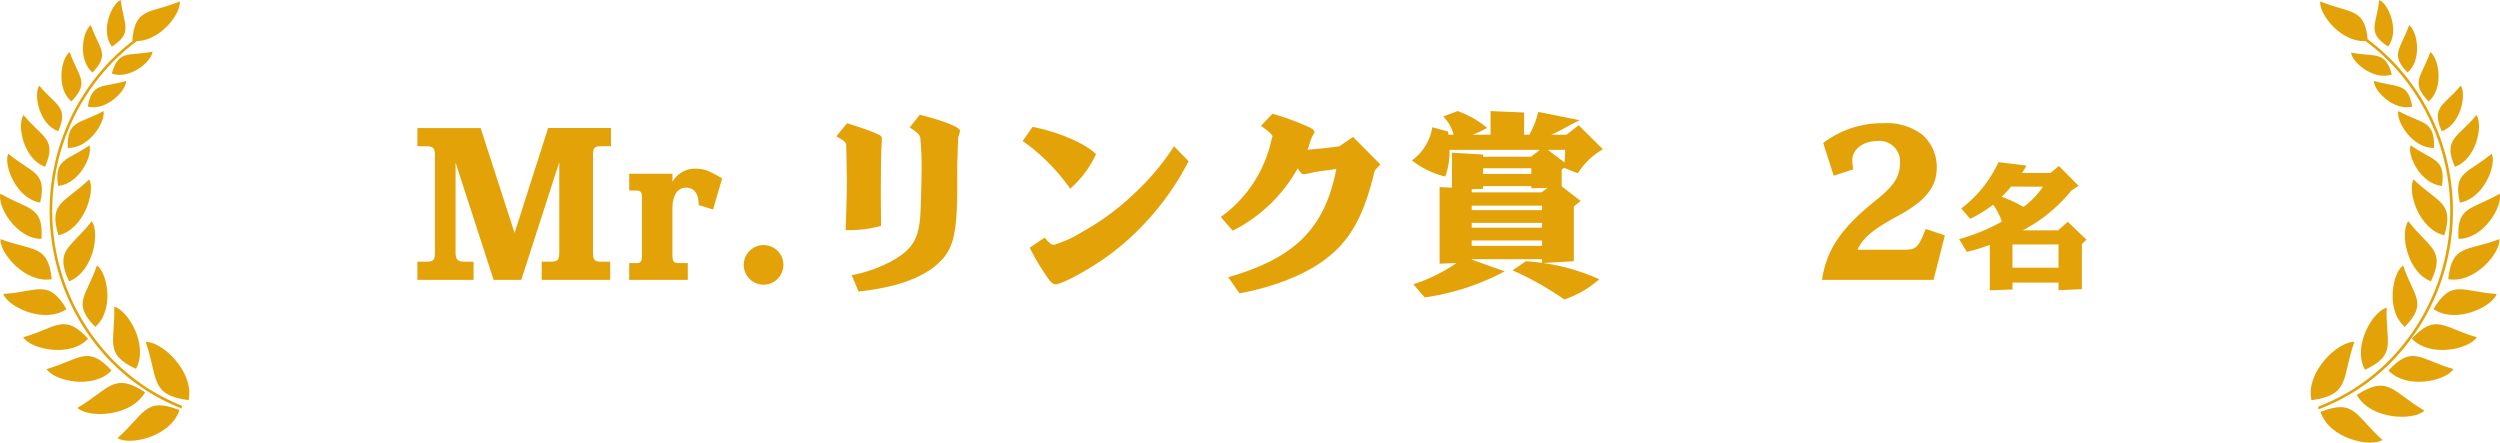 <svg xmlns="http://www.w3.org/2000/svg" width="321.617" height="56.941" viewBox="0 0 321.617 56.941">
  <g id="prize-ttl-link" transform="translate(-288 -3323)">
    <path id="パス_8117" data-name="パス 8117" d="M-107.306,0h7.228V-2.34h-1.248c-.78,0-1.066-.312-1.066-1.17V-15.08L-97.5,0h3.562l4.888-15.132V-3.614c0,1.092-.182,1.274-1.222,1.274h-1.04V0H-82.5V-2.34h-1.2c-.832,0-1.014-.234-1.014-1.274V-15.99c0-.988.182-1.2,1.092-1.2H-82.4v-2.34h-8.086L-94.8-6.032l-4.368-13.494h-8.138v2.34h1.144c.884,0,1.118.26,1.118,1.2V-3.51c0,.936-.208,1.17-1.04,1.17h-1.222Zm27.248,0h7.54V-2.158h-1.144c-.65,0-.832-.208-.832-1.014V-9.178c0-1.664.65-2.678,1.742-2.678,1.066,0,1.638.78,1.638,2.236l1.846.572,1.17-4C-69.762-14.04-70.464-14.3-71.5-14.3a3.33,3.33,0,0,0-2.99,1.69v-1.04h-5.564v2.158h.806c.65,0,.832.182.832.832v7.488c0,.78-.156,1.014-.65,1.014h-.988Zm17.342-4.472a2.542,2.542,0,0,0-2.6,2.522A2.541,2.541,0,0,0-62.768.624,2.552,2.552,0,0,0-60.22-1.924,2.542,2.542,0,0,0-62.716-4.472Zm9.308-13.988c1.04.572,1.274.806,1.274,1.17l.026,1.248c.052,3.094.052,3.094.052,3.432,0,1.3-.052,3.3-.156,6.214a15.384,15.384,0,0,0,4.55-.546v-1.04l-.026-3.224.026-3.51c.026-1.092.026-1.82.052-2.106.052-1.04.052-1.04.052-1.3,0-.364-.13-.468-.832-.754-.988-.416-1.976-.754-3.64-1.274ZM-43.97-19.6c.936.6,1.222.884,1.352,1.248a37.664,37.664,0,0,1,.182,4c0,1.118-.1,4.81-.156,5.824-.182,3.3-1.04,4.68-3.874,6.214A17.913,17.913,0,0,1-51.432-.6l.884,2.106C-46.362,1.04-43.4.13-41.214-1.378c3.016-2.236,3.458-4,3.354-13.156l.078-2.548c.026-.754.052-1.248.078-1.352a2.863,2.863,0,0,0,.208-.728c0-.468-1.924-1.248-5.174-2.08Zm14.534,1.742a24.893,24.893,0,0,1,6.11,6.136A13.39,13.39,0,0,0-20-16.172c-1.4-1.378-4.758-2.834-8.164-3.51Zm19.474.676a31.67,31.67,0,0,1-5.044,6.006,32.069,32.069,0,0,1-6.786,5.018A14.826,14.826,0,0,1-25.432-4.5c-.286,0-.6-.234-1.17-.936l-1.924,1.3a27.092,27.092,0,0,0,1.9,3.276C-25.874.286-25.614.572-25.2.572c.884,0,4.654-2.08,7.15-3.952A35.054,35.054,0,0,0-8.09-15.262ZM-1.538,1.742C2.96.91,7.094-.754,9.616-2.73c3.146-2.418,4.862-5.538,6.24-11.336l.728-.78-3.51-3.536-1.768,1.2c-1.352.182-1.4.208-4.108.442a7.7,7.7,0,0,0,.312-.884,5.787,5.787,0,0,1,.338-.884c.26-.416.26-.416.26-.52,0-.234-.338-.468-1.014-.754A33.678,33.678,0,0,0,2.7-21.372l-1.482,1.56c.962.676,1.482,1.17,1.482,1.352a1.06,1.06,0,0,1-.052.182c-.026.052-.052.182-.1.364a16.5,16.5,0,0,1-6.5,9.828l1.534,1.768A19.719,19.719,0,0,0,5.95-14.352c.468.7.52.754.806.754a.8.8,0,0,0,.26-.026l.858-.182c.156-.052.988-.182,1.846-.286.39-.052.806-.1,1.2-.182C9.434-6.63,5.612-2.808-2.994-.338Zm24.8-21.372a6.505,6.505,0,0,1-2.626,4.264,11.2,11.2,0,0,0,4.29,2.08,9.12,9.12,0,0,0,.546-3.432H37.1l-1.144.884H29.792v-.286l-4-.234v4.5L24.2-11.934V-2.08l2.184-.078A21.9,21.9,0,0,1,20.822.572l1.456,1.69a31.08,31.08,0,0,0,10.3-3.354L28.336-2.6v-.052h9.048v.494l4.082-.234V-9.438l.884-.7-2.444-1.9V-14.17l.312-.234,1.768.7A9.2,9.2,0,0,1,45.21-16.8L42.09-19.89l-1.56,1.222H38.554c.416-.182.832-.39.962-.442.156-.078.754-.416,1.638-.884.286-.13.6-.312,1.066-.546l-5.33-1.066a11.336,11.336,0,0,1-1.144,2.938H35.07v-2.86l-4.316-.182v3.042h-2.34a12.047,12.047,0,0,0,1.9-.884,12.4,12.4,0,0,0-3.8-2.158l-1.846.7A5.085,5.085,0,0,1,26-18.668h-.65l-.078-.416Zm5.07,15.262v-.7h9.048v.7Zm0-2.34v-.624h9.048v.624Zm0-2.262v-.572h9.048v.572Zm0-2.288v-.416l1.456-.026v-.364h6.214v.286l2.08-.052-.754.572Zm1.456-2.366v-.728h6.214v.728Zm8.346-3.094h2.21a11.882,11.882,0,0,1-.078,1.612Zm-4.55,15.5a39.668,39.668,0,0,1,6.656,3.744,12.944,12.944,0,0,0,4.5-2.6A26.863,26.863,0,0,0,35.3-2.392ZM87.746,0,89.2-5.72l-2.47-.832c-.91,2.366-1.222,2.678-2.678,2.678H77.97c.7-1.56,2-2.626,5.278-4.394,3.536-1.95,4.914-3.692,4.914-6.24a5.6,5.6,0,0,0-1.82-4.134,7.51,7.51,0,0,0-5.018-1.508A12.44,12.44,0,0,0,73.55-17.6L74.9-13.39l2.522-.832a6.913,6.913,0,0,1-.13-1.17c0-1.4,1.4-2.47,3.25-2.47a2.631,2.631,0,0,1,2.886,2.808c0,1.716-.728,2.886-2.86,4.628C75.89-6.708,74.018-4,73.394,0Zm4.282-3.6a21.975,21.975,0,0,0,2.952-.9V1.35L97.9,1.242V.36h5.922v.972l3.006-.126v-5.8l.594-.576-2.412-2.3-1.242,1.1H99.228a19.947,19.947,0,0,0,6.264-5.13l.918-.594-2.538-2.556-1.08.9H99.12a7.057,7.057,0,0,0,.576-.954l-3.6-.432A15.731,15.731,0,0,1,91.308-9.18L92.46-7.848a17.175,17.175,0,0,0,2.952-1.818,7.638,7.638,0,0,1,1.116,2.178,24.992,24.992,0,0,1-5.49,2.25Zm9.792-8.388a10.684,10.684,0,0,1-2.5,2.61,17.644,17.644,0,0,0-2.808-1.314,14.106,14.106,0,0,0,1.206-1.3ZM97.9-1.566V-4.554h5.922v2.988Z" transform="translate(449 3359)" fill="#e3a308"/>
    <g id="グループ_71" data-name="グループ 71" transform="translate(585.263 3323)">
      <path id="パス_45" data-name="パス 45" d="M284.146,500.715c4.2-1.938,2.627-3.5,2.8-7.994C285.162,493.175,282.483,497.679,284.146,500.715Z" transform="translate(-277.165 -453.148)" fill="#e3a308"/>
      <path id="パス_46" data-name="パス 46" d="M288.185,412.684c0,1.294,2.589,3.906,4.946,3.308C292.552,412.793,291.212,413.59,288.185,412.684Z" transform="translate(-280.064 -402.276)" fill="#e3a308"/>
      <path id="パス_47" data-name="パス 47" d="M280.165,402.685c.12,1.287,2.952,3.639,5.241,2.818C284.522,402.375,283.265,403.3,280.165,402.685Z" transform="translate(-274.967 -395.921)" fill="#e3a308"/>
      <path id="パス_48" data-name="パス 48" d="M265.992,512.324c5.044-.683,3.89-2.834,5.52-7.5C269.489,504.723,265.222,508.6,265.992,512.324Z" transform="translate(-265.9 -460.837)" fill="#e3a308"/>
      <path id="パス_49" data-name="パス 49" d="M315.818,431.385c2.784-.977,3.652-5.358,2.78-6.663C316.147,427.669,314.258,427.762,315.818,431.385Z" transform="translate(-297.267 -409.928)" fill="#e3a308"/>
      <path id="パス_50" data-name="パス 50" d="M298.139,393c-1.059,3.063-2.525,3.7-.209,6.1C299.84,397.5,299.218,393.774,298.139,393Z" transform="translate(-285.475 -389.767)" fill="#e3a308"/>
      <path id="パス_51" data-name="パス 51" d="M305.505,402.484c-1.1,3.194-2.633,3.859-.218,6.361C307.279,407.172,306.63,403.289,305.505,402.484Z" transform="translate(-290.118 -395.793)" fill="#e3a308"/>
      <path id="パス_52" data-name="パス 52" d="M296.792,423.329c-.306,1.4,1.9,4.84,4.592,4.742C301.5,424.466,299.863,425.018,296.792,423.329Z" transform="translate(-285.517 -409.042)" fill="#e3a308"/>
      <path id="パス_53" data-name="パス 53" d="M318.159,444.662c3.036-.472,4.757-4.792,4.112-6.293C319.2,440.921,317.25,440.656,318.159,444.662Z" transform="translate(-298.973 -418.602)" fill="#e3a308"/>
      <path id="パス_54" data-name="パス 54" d="M318.042,458.305c3.214.018,5.709-4.159,5.292-5.816C319.74,454.615,317.768,454.017,318.042,458.305Z" transform="translate(-299.026 -427.576)" fill="#e3a308"/>
      <path id="パス_55" data-name="パス 55" d="M311.277,420.224c2.454-.861,3.22-4.723,2.451-5.873C311.568,416.949,309.9,417.03,311.277,420.224Z" transform="translate(-294.423 -403.336)" fill="#e3a308"/>
      <path id="パス_56" data-name="パス 56" d="M301.81,447.447c-.826,1.583.693,6.434,3.962,7.2C307.094,450.354,304.945,450.482,301.81,447.447Z" transform="translate(-288.584 -424.372)" fill="#e3a308"/>
      <path id="パス_57" data-name="パス 57" d="M301.043,435.415c-.459,1.359,1.35,5.02,4.04,5.22C305.6,437.066,303.908,437.433,301.043,435.415Z" transform="translate(-288.192 -416.724)" fill="#e3a308"/>
      <path id="パス_58" data-name="パス 58" d="M302.5,469.933c1.932-4.09-.23-4.271-2.922-7.746C298.523,463.648,299.344,468.7,302.5,469.933Z" transform="translate(-287.028 -433.74)" fill="#e3a308"/>
      <path id="パス_59" data-name="パス 59" d="M290.178,390.12c1.511-1.985.086-5.483-1.137-6C288.682,387.343,287.391,388.287,290.178,390.12Z" transform="translate(-280.22 -384.122)" fill="#e3a308"/>
      <path id="パス_60" data-name="パス 60" d="M296.382,485.732c3.019-3.089,1.124-3.926-.222-7.9C294.756,478.82,293.92,483.64,296.382,485.732Z" transform="translate(-284.277 -443.683)" fill="#e3a308"/>
      <path id="パス_61" data-name="パス 61" d="M269.383,528.474c1.083,3.407,6.358,4.616,7.969,3.607C273.871,529.006,273.827,526.714,269.383,528.474Z" transform="translate(-268.114 -475.484)" fill="#e3a308"/>
      <path id="パス_62" data-name="パス 62" d="M278.185,430.781a27.8,27.8,0,0,0,0-38.43,26.656,26.656,0,0,0-3.272-2.87c-.371-4.1-2.257-3.28-6.085-4.873-.178,1.661,2.709,5.3,5.807,5.095a26.323,26.323,0,0,1,3.3,2.888,27.458,27.458,0,0,1,0,37.951,25.917,25.917,0,0,1-9.37,6.2l.02.356A26.253,26.253,0,0,0,278.185,430.781Z" transform="translate(-267.596 -384.431)" fill="#e3a308"/>
      <path id="パス_63" data-name="パス 63" d="M314.463,473.692c3.366.59,6.725-3.344,6.584-5.156C316.9,470.125,314.94,469.148,314.463,473.692Z" transform="translate(-296.767 -437.776)" fill="#e3a308"/>
      <path id="パス_64" data-name="パス 64" d="M309.256,488.787c2.814,1.939,7.507-.238,8.133-1.944C312.959,486.56,311.582,484.854,309.256,488.787Z" transform="translate(-293.457 -449.024)" fill="#e3a308"/>
      <path id="パス_65" data-name="パス 65" d="M282.17,521.479c1.769,3.2,7.3,3.352,8.71,2.018C286.775,521.113,286.272,518.825,282.17,521.479Z" transform="translate(-276.241 -470.671)" fill="#e3a308"/>
      <path id="パス_66" data-name="パス 66" d="M301.611,500.439c2.342,2.488,7.388,1.35,8.36-.185C305.7,499.043,304.715,497.086,301.611,500.439Z" transform="translate(-288.598 -456.869)" fill="#e3a308"/>
      <path id="パス_67" data-name="パス 67" d="M293.354,511.668c2.342,2.489,7.388,1.35,8.36-.185C297.443,510.272,296.458,508.314,293.354,511.668Z" transform="translate(-283.35 -464.006)" fill="#e3a308"/>
    </g>
    <g id="グループ_72" data-name="グループ 72" transform="translate(288 3323)">
      <path id="パス_68" data-name="パス 68" d="M205.915,440.635c2.69-.2,4.5-3.861,4.04-5.22C207.089,437.433,205.4,437.066,205.915,440.635Z" transform="translate(-198.452 -416.724)" fill="#e3a308"/>
      <path id="パス_69" data-name="パス 69" d="M214.113,423.329c-3.071,1.689-4.709,1.137-4.592,4.742C212.216,428.169,214.419,424.73,214.113,423.329Z" transform="translate(-200.799 -409.042)" fill="#e3a308"/>
      <path id="パス_70" data-name="パス 70" d="M228.448,500.392c1.662-3.036-1.016-7.54-2.8-7.994C225.821,496.891,224.245,498.454,228.448,500.392Z" transform="translate(-210.957 -452.943)" fill="#e3a308"/>
      <path id="パス_71" data-name="パス 71" d="M205.534,454.645c3.27-.764,4.789-5.615,3.962-7.2C206.362,450.482,204.212,450.354,205.534,454.645Z" transform="translate(-198.016 -424.372)" fill="#e3a308"/>
      <path id="パス_72" data-name="パス 72" d="M221.516,412.684c-3.027.906-4.367.109-4.946,3.308C218.927,416.59,221.52,413.978,221.516,412.684Z" transform="translate(-205.283 -402.276)" fill="#e3a308"/>
      <path id="パス_73" data-name="パス 73" d="M211.614,462.187c-2.692,3.474-4.854,3.656-2.922,7.746C211.844,468.7,212.665,463.648,211.614,462.187Z" transform="translate(-199.805 -433.74)" fill="#e3a308"/>
      <path id="パス_74" data-name="パス 74" d="M216.616,477.83c-1.347,3.976-3.241,4.813-.223,7.9C218.855,483.64,218.02,478.82,216.616,477.83Z" transform="translate(-204.145 -443.683)" fill="#e3a308"/>
      <path id="パス_75" data-name="パス 75" d="M230.312,402.363c-3.1.612-4.357-.311-5.241,2.819C227.36,406,230.192,403.651,230.312,402.363Z" transform="translate(-210.686 -395.716)" fill="#e3a308"/>
      <path id="パス_76" data-name="パス 76" d="M216.1,399.1c2.316-2.4.85-3.038-.209-6.1C214.814,393.774,214.192,397.5,216.1,399.1Z" transform="translate(-204.203 -389.767)" fill="#e3a308"/>
      <path id="パス_77" data-name="パス 77" d="M227.077,531.435c1.611,1.009,6.886-.2,7.969-3.607C230.6,526.069,230.558,528.361,227.077,531.435Z" transform="translate(-211.961 -475.073)" fill="#e3a308"/>
      <path id="パス_78" data-name="パス 78" d="M211.051,430.542a27.459,27.459,0,0,1,0-37.951,26.325,26.325,0,0,1,3.293-2.88c2.977-.044,5.668-3.5,5.5-5.1-3.887,1.617-5.771.744-6.1,5.064l.071.009a26.739,26.739,0,0,0-3.006,2.67,27.8,27.8,0,0,0,0,38.43,26.279,26.279,0,0,0,9.282,6.2l.02-.362A25.94,25.94,0,0,1,211.051,430.542Z" transform="translate(-196.718 -384.431)" fill="#e3a308"/>
      <path id="パス_79" data-name="パス 79" d="M192.375,473.692c-.477-4.544-2.438-3.567-6.584-5.156C185.649,470.348,189.008,474.282,192.375,473.692Z" transform="translate(-185.717 -437.776)" fill="#e3a308"/>
      <path id="パス_80" data-name="パス 80" d="M192.371,444.662c.909-4.006-1.043-3.742-4.113-6.293C187.614,439.87,189.335,444.191,192.371,444.662Z" transform="translate(-187.203 -418.602)" fill="#e3a308"/>
      <path id="パス_81" data-name="パス 81" d="M201.4,420.224c1.375-3.194-.29-3.276-2.451-5.873C198.183,415.5,198.949,419.363,201.4,420.224Z" transform="translate(-193.902 -403.336)" fill="#e3a308"/>
      <path id="パス_82" data-name="パス 82" d="M196.1,431.385c1.56-3.623-.33-3.716-2.781-6.663C192.45,426.027,193.319,430.408,196.1,431.385Z" transform="translate(-190.3 -409.928)" fill="#e3a308"/>
      <path id="パス_83" data-name="パス 83" d="M225.1,384.122c-1.223.515-2.648,4.013-1.137,6C226.749,388.287,225.458,387.343,225.1,384.122Z" transform="translate(-209.567 -384.122)" fill="#e3a308"/>
      <path id="パス_84" data-name="パス 84" d="M208.562,408.845c2.415-2.5.885-3.167-.218-6.361C207.219,403.289,206.57,407.172,208.562,408.845Z" transform="translate(-199.377 -395.793)" fill="#e3a308"/>
      <path id="パス_85" data-name="パス 85" d="M190.933,458.305c.274-4.288-1.7-3.691-5.292-5.816C185.224,454.146,187.719,458.323,190.933,458.305Z" transform="translate(-185.595 -427.576)" fill="#e3a308"/>
      <path id="パス_86" data-name="パス 86" d="M210.392,511.668c-3.1-3.354-4.089-1.4-8.36-.185C203,513.018,208.05,514.156,210.392,511.668Z" transform="translate(-196.042 -464.006)" fill="#e3a308"/>
      <path id="パス_87" data-name="パス 87" d="M202.135,500.439c-3.1-3.354-4.089-1.4-8.36-.185C194.747,501.789,199.793,502.928,202.135,500.439Z" transform="translate(-190.794 -456.869)" fill="#e3a308"/>
      <path id="パス_88" data-name="パス 88" d="M221.611,520.511c-4.1-2.654-4.6-.366-8.709,2.018C214.315,523.863,219.843,523.709,221.611,520.511Z" transform="translate(-202.951 -470.056)" fill="#e3a308"/>
      <path id="パス_89" data-name="パス 89" d="M194.887,488.787c-2.327-3.933-3.7-2.227-8.133-1.944C187.38,488.549,192.073,490.726,194.887,488.787Z" transform="translate(-186.332 -449.024)" fill="#e3a308"/>
      <path id="パス_90" data-name="パス 90" d="M242.549,512.324c.77-3.728-3.5-7.6-5.52-7.5C238.658,509.49,237.5,511.641,242.549,512.324Z" transform="translate(-218.287 -460.837)" fill="#e3a308"/>
    </g>
  </g>
</svg>

